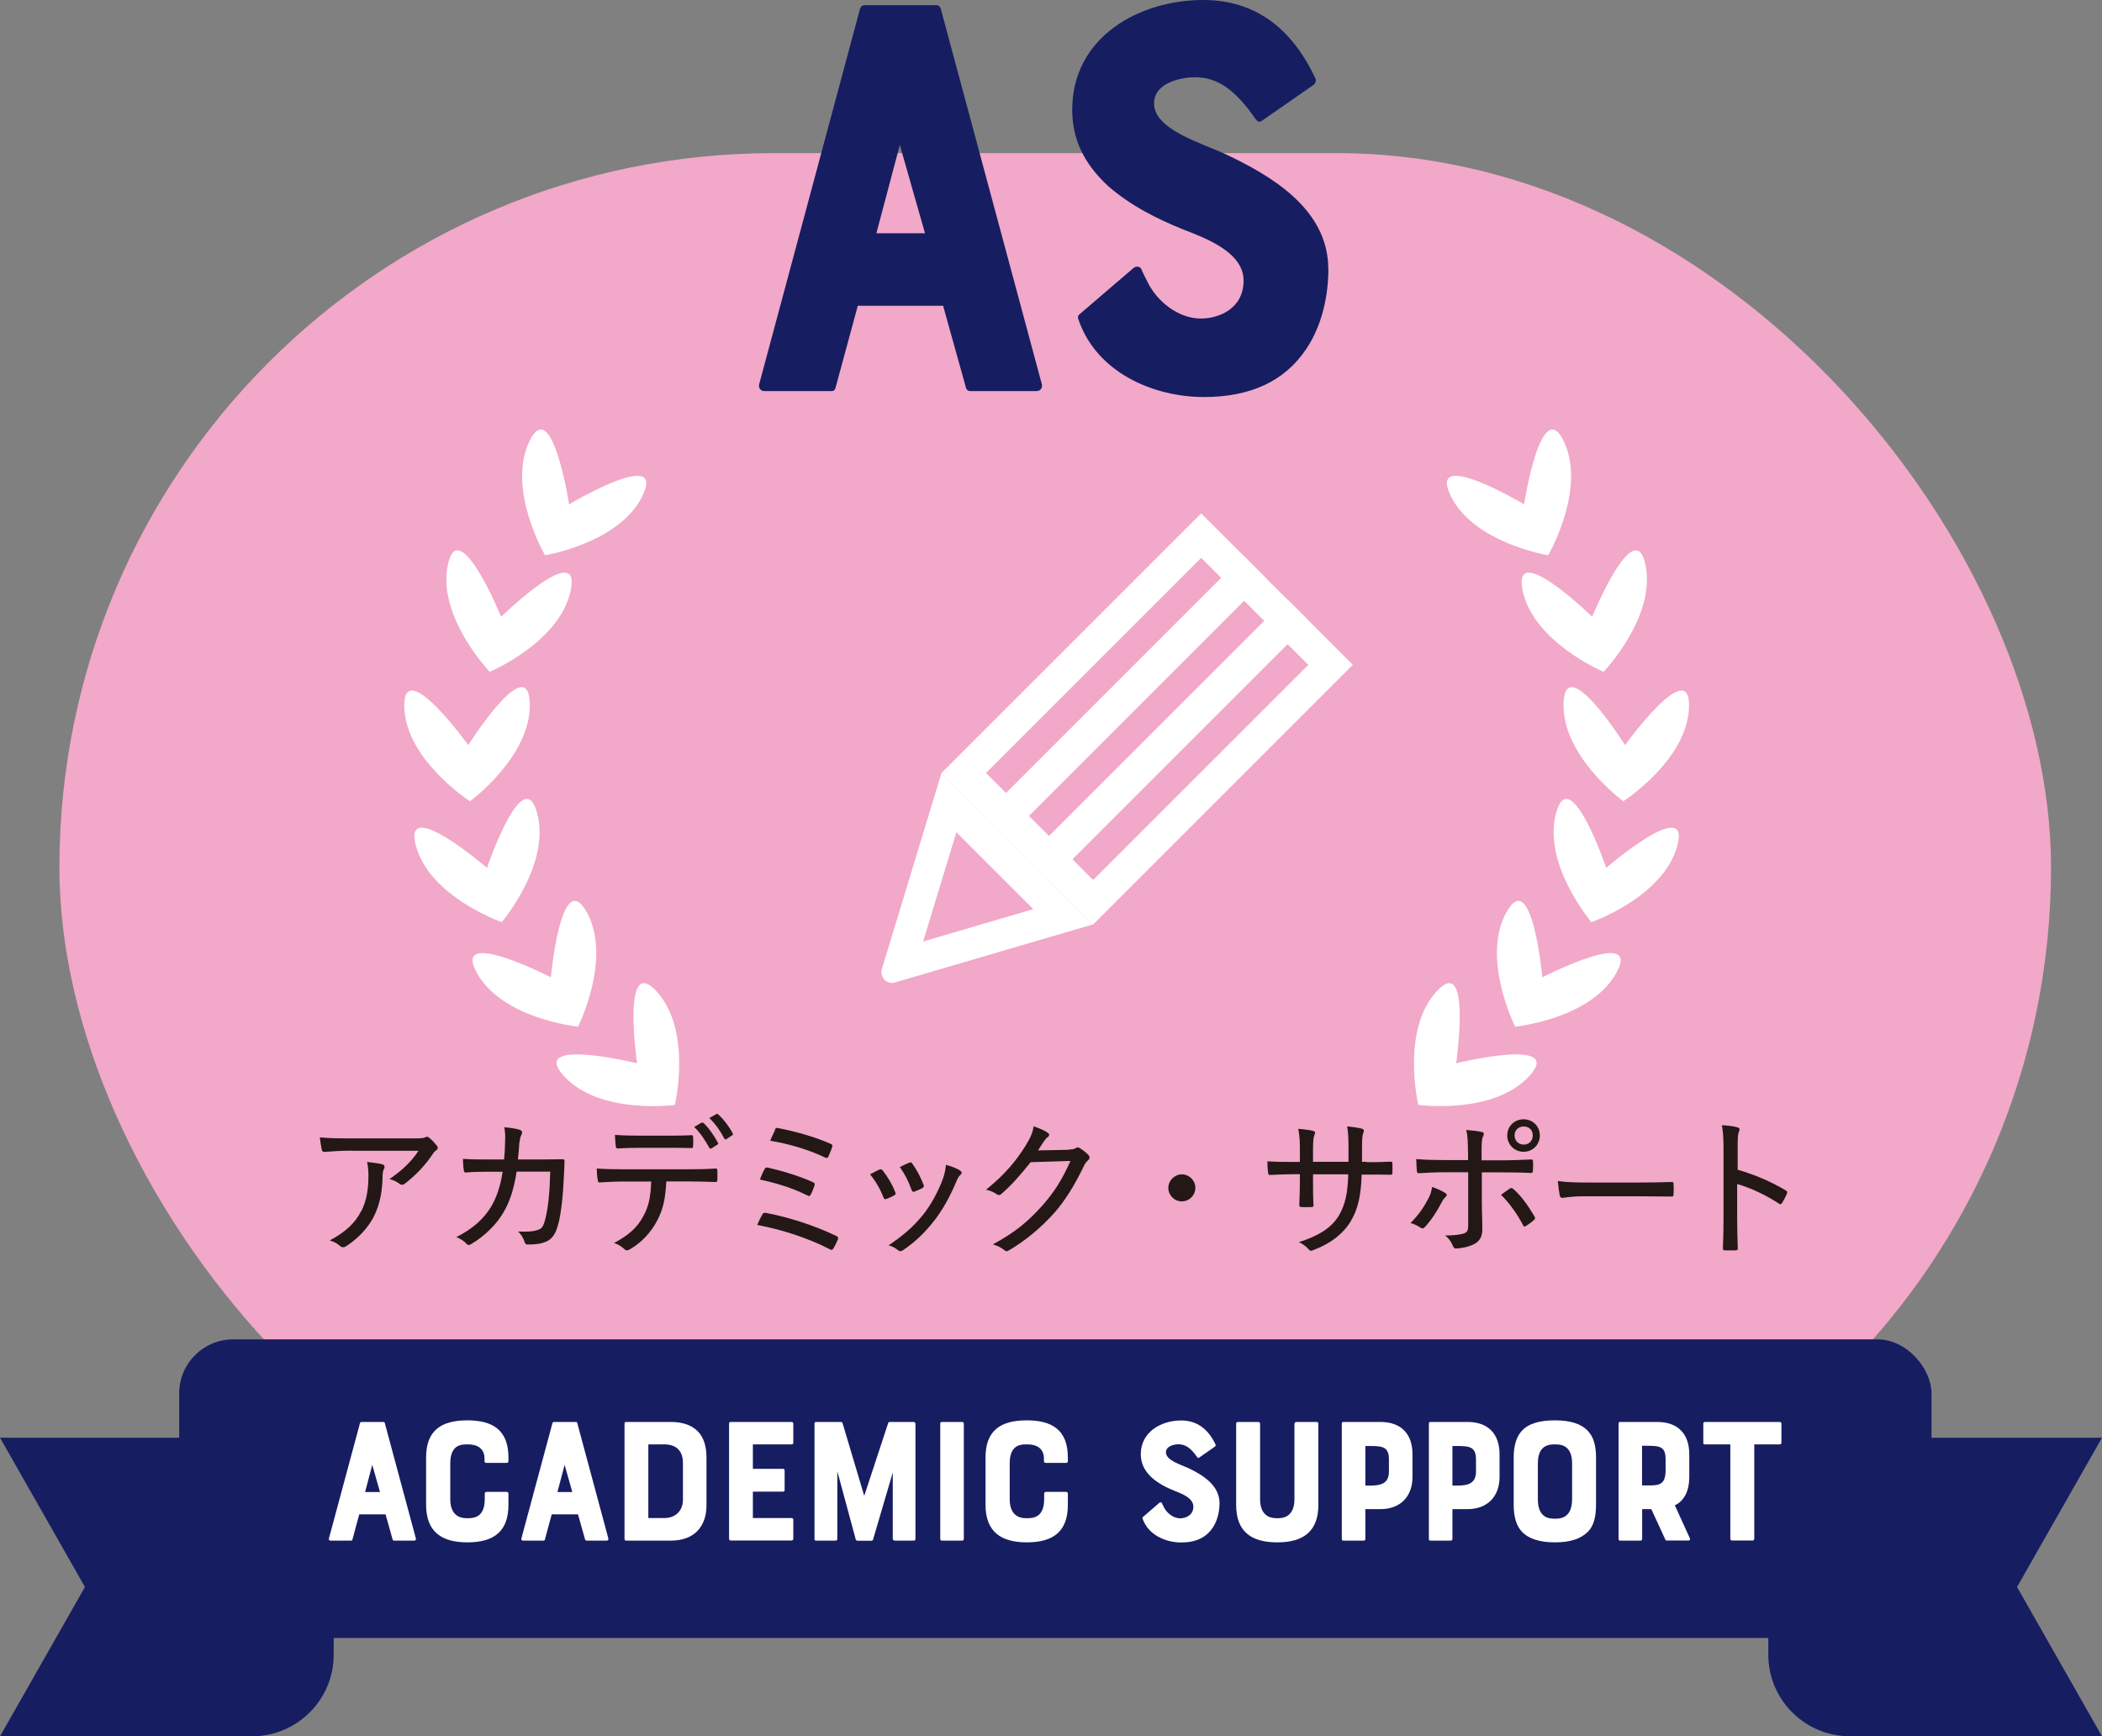 <?xml version="1.0" encoding="UTF-8"?>
<svg id="_レイヤー_2" data-name="レイヤー 2" xmlns="http://www.w3.org/2000/svg" viewBox="0 0 169.5 140.03">
  <rect x="0" y="0" width="169.5" height="140.03" fill="#808080" stroke="none"/>
  <defs>
    <style>
      .cls-1 {
        fill: #231815;
      }

      .cls-1, .cls-2, .cls-3, .cls-4 {
        stroke-width: 0px;
      }

      .cls-2 {
        fill: #171d61;
      }

      .cls-3 {
        fill: #f2a8c8;
      }

      .cls-4 {
        fill: #fff;
      }
    </style>
  </defs>
  <g id="_レイヤー_1-2" data-name="レイヤー 1">
    <g>
      <g>
        <path class="cls-2" d="M20.32,140.03H0l6.85-12.04-6.85-12.04h26.91v17.49c0,3.64-2.95,6.59-6.59,6.59Z"/>
        <path class="cls-2" d="M149.18,140.03h20.32s-6.85-12.04-6.85-12.04l6.85-12.04h-26.91v17.49c0,3.64,2.95,6.59,6.59,6.59Z"/>
      </g>
      <rect class="cls-3" x="4.79" y="12.35" width="160.6" height="115.22" rx="57.61" ry="57.61"/>
      <g>
        <path class="cls-2" d="M69.68.42h5.85c.19,0,.28.14.33.28l8.16,30.32c.05.28-.14.52-.42.52h-5.38c-.14,0-.28-.09-.33-.28l-1.84-6.6h-6.88l-1.79,6.6c-.05.19-.14.28-.33.28h-5.42c-.28,0-.47-.24-.42-.52L69.35.71c.05-.14.14-.28.33-.28ZM74.59,18.81l-2.03-7.12-1.89,7.12h3.91Z"/>
        <path class="cls-2" d="M107.12,21.69c0,1.42-.24,4.15-1.79,6.46-1.74,2.59-4.48,3.87-8.25,3.87-4.01,0-8.68-1.93-10.14-6.32-.05-.14,0-.28.14-.38l4.34-3.72c.19-.14.47-.14.61.09.09.24.28.61.52,1.08.71,1.46,2.4,2.92,4.29,2.92,1.46,0,3.44-.8,3.44-3.06s-2.97-3.39-4.81-4.1c-2.12-.85-4.29-1.93-6.13-3.54-1.93-1.79-2.88-3.77-2.88-6.13,0-5.89,5.42-8.86,10.56-8.86,4.06,0,7.07,2.12,9.05,6.32.09.19,0,.42-.14.52l-4.2,2.92c-.19.09-.28.09-.47-.14-1.6-2.31-3.02-3.39-4.9-3.39-.99,0-3.3.38-3.3,2.12,0,2.12,3.91,3.21,5.8,4.1,3.58,1.7,8.25,4.38,8.25,9.24Z"/>
      </g>
      <g>
        <path class="cls-1" d="M28.38,92.8c-.85,0-1.57.05-2.21.1-.13.01-.18-.05-.21-.14-.07-.27-.13-.72-.17-1.03.77.07,1.46.08,2.48.08h5.09c.6,0,.76-.02.88-.07.06-.02.13-.06.19-.06.07,0,.16.05.23.12.21.18.39.38.56.59.05.06.08.12.08.18,0,.08-.05.16-.15.22-.12.08-.21.21-.29.33-.56.85-1.35,1.68-2.24,2.36-.06.05-.12.07-.19.07s-.16-.02-.22-.08c-.23-.18-.48-.29-.8-.38,1.02-.7,1.75-1.39,2.34-2.28h-5.39ZM29.12,97.71c.46-.91.59-1.83.59-2.94,0-.42-.04-.7-.11-1.06.45.05.95.11,1.23.19.13.05.18.12.18.21,0,.06-.02.13-.06.19-.06.13-.1.27-.1.54-.01,1.09-.18,2.24-.7,3.26-.47.93-1.27,1.78-2.24,2.41-.08.05-.17.08-.25.08-.07,0-.15-.02-.21-.08-.22-.19-.52-.38-.86-.47,1.22-.65,2.03-1.37,2.51-2.33Z"/>
        <path class="cls-1" d="M40.65,93.5c.05-.51.07-.88.08-1.44.02-.39.01-.74-.06-1.15.51.05.94.11,1.25.21.12.05.18.12.18.21,0,.07-.02.14-.07.22-.08.17-.12.39-.16.7-.02.41-.05.74-.11,1.26h1.96c.77,0,1.31-.02,1.58-.02.18,0,.22.02.22.16,0,.22-.02.65-.05,1.18-.05,1.4-.22,3.06-.45,3.88-.24.92-.57,1.33-1.24,1.52-.28.1-.75.14-1.23.14-.13,0-.21-.06-.24-.18-.11-.35-.27-.62-.53-.87.8.04,1.26-.01,1.57-.12.34-.11.46-.25.63-.92.23-.93.35-2.16.39-3.79h-2.71c-.22,1.41-.57,2.49-1.1,3.35-.52.89-1.46,1.84-2.56,2.49-.07.05-.15.08-.21.08s-.12-.04-.17-.1c-.18-.21-.5-.41-.82-.54,1.33-.67,2.19-1.46,2.79-2.43.42-.7.76-1.63.94-2.84h-1.27c-.56,0-1.11.01-1.69.06-.12.01-.15-.04-.17-.18-.04-.22-.07-.59-.07-.92.71.05,1.26.05,1.92.05h1.4Z"/>
        <path class="cls-1" d="M53.73,95.3c-.08,1.39-.25,2.22-.74,3.14-.5.97-1.28,1.78-2.14,2.28-.11.07-.21.12-.3.12-.06,0-.12-.02-.18-.08-.21-.21-.53-.42-.86-.51,1.2-.64,1.89-1.26,2.38-2.19.45-.82.58-1.62.62-2.77h-2.37c-.6,0-1.22.04-1.78.07-.12.01-.15-.06-.16-.21-.05-.25-.08-.64-.08-.91.69.05,1.33.06,2.02.06h5.31c.88,0,1.53-.01,2.27-.06.11,0,.13.05.13.21v.7c0,.13-.06.18-.17.18-.68-.02-1.43-.05-2.22-.05h-1.73ZM51.56,92.57c-.54,0-1.1.01-1.72.05-.15.01-.17-.05-.18-.18-.04-.23-.06-.59-.07-.91.77.05,1.43.06,1.97.06h2.16c.65,0,1.41,0,2.04-.04.11-.01.13.05.13.18.02.22.02.46,0,.67,0,.16-.02.19-.15.19-.65-.02-1.39-.02-2.03-.02h-2.16ZM56.57,90.54s.1-.01.15.02c.4.36.87,1.03,1.17,1.6.04.06.04.11-.05.16l-.47.3c-.07.04-.12.02-.17-.05-.33-.59-.75-1.24-1.22-1.68l.59-.35ZM57.76,89.85c.06-.04.1-.02.14.01.44.39.92,1.03,1.18,1.54.04.06.04.11-.05.17l-.46.3c-.07.05-.12.02-.17-.06-.3-.58-.7-1.16-1.2-1.64l.54-.31Z"/>
        <path class="cls-1" d="M61.48,97.94c.05-.1.12-.15.28-.12,1.76.33,3.83.97,5.7,1.87.11.05.16.13.1.28-.11.25-.23.51-.35.71-.05.08-.1.12-.17.12-.04,0-.08-.02-.13-.05-1.84-.94-3.86-1.58-5.85-1.96.12-.29.3-.64.42-.86ZM61.67,94.27c.06-.11.11-.13.27-.1,1.22.28,2.57.7,3.61,1.17.16.07.17.15.12.3-.06.18-.19.52-.29.69-.05.08-.08.13-.13.13-.04,0-.08-.02-.15-.05-1.23-.62-2.53-1-3.82-1.28.13-.36.29-.7.39-.87ZM62.48,91.12c.07-.17.13-.17.27-.14,1.27.24,2.96.7,4.23,1.27.15.07.18.13.12.27-.06.21-.22.57-.31.77-.04.07-.07.1-.13.1-.04,0-.07-.01-.13-.04-1.39-.66-2.97-1.11-4.42-1.35.11-.27.31-.72.39-.87Z"/>
        <path class="cls-1" d="M70.91,94.33c.12-.05.18-.04.27.07.41.52.76,1.11,1,1.73.02.06.04.11.04.14,0,.05-.02.08-.11.13-.21.12-.4.21-.63.29-.13.06-.19,0-.24-.12-.25-.65-.63-1.32-1.08-1.86.3-.17.57-.29.75-.39ZM77.43,94.41c.07.06.12.11.12.17s-.04.12-.11.18c-.15.12-.23.31-.35.59-.51,1.21-1.11,2.28-1.8,3.15-.77.97-1.49,1.66-2.48,2.33-.07.05-.15.08-.21.08-.05,0-.1-.02-.15-.06-.24-.18-.46-.34-.8-.41,1.28-.87,1.99-1.51,2.76-2.44.65-.8,1.27-1.95,1.63-2.95.13-.38.19-.64.24-1.11.39.11.89.29,1.14.46ZM73.32,93.77c.11-.05.17-.04.25.08.33.45.69,1.12.91,1.72.04.13.01.18-.11.25-.17.1-.4.19-.65.29-.11.04-.15-.01-.21-.14-.25-.69-.53-1.26-.95-1.85.35-.18.59-.28.76-.35Z"/>
        <path class="cls-1" d="M86.17,92.71c.34-.01.47-.04.6-.13.04-.02.08-.05.12-.05.06,0,.13.04.21.08.22.14.46.33.64.51.08.08.12.16.12.23s-.04.15-.1.21c-.15.12-.25.25-.35.46-.77,1.61-1.55,2.83-2.36,3.76-1.08,1.22-2.43,2.34-3.73,3.08-.05.04-.1.05-.14.05-.07,0-.13-.04-.21-.1-.23-.19-.54-.35-.91-.45,1.83-.99,2.84-1.85,4-3.14.93-1.06,1.56-2.02,2.26-3.59l-3.21.1c-.93,1.15-1.56,1.87-2.34,2.54-.07.07-.15.11-.22.11-.06,0-.12-.02-.18-.07-.21-.15-.54-.3-.86-.36,1.55-1.25,2.45-2.36,3.19-3.55.4-.65.57-1.04.65-1.56.51.17.92.35,1.14.52.07.05.11.11.11.17,0,.07-.04.13-.12.18-.12.08-.23.23-.33.38-.17.25-.29.46-.45.69l2.47-.05Z"/>
        <path class="cls-1" d="M96.39,95.8c0,.59-.48,1.09-1.09,1.09s-1.09-.5-1.09-1.09.5-1.09,1.09-1.09,1.09.48,1.09,1.09Z"/>
        <path class="cls-1" d="M110.22,93.73c.64,0,1.28-.01,1.9-.04.15-.01.16.05.16.16.01.23.01.5,0,.73,0,.13-.02.17-.17.16-.53-.01-1.22-.01-1.86-.01h-.45c-.05,1.68-.29,2.78-.89,3.78-.62,1.02-1.64,1.79-2.94,2.28-.12.06-.19.08-.25.08s-.11-.02-.18-.1c-.27-.28-.47-.45-.8-.59,1.64-.53,2.66-1.18,3.25-2.19.48-.85.69-1.75.73-3.28h-2.84v.52c0,.69,0,1.34.04,1.98,0,.11-.05.13-.17.14-.23.01-.56.01-.8,0-.13-.01-.18-.04-.18-.16.02-.62.05-1.23.05-1.95v-.54h-.51c-.64,0-1.45.04-1.91.06-.11,0-.12-.05-.14-.19-.04-.21-.05-.54-.06-.91.58.04,1.28.05,2.11.05h.51v-.94c0-.64-.01-1.11-.13-1.73.5.04.97.1,1.2.17.11.02.15.08.15.14,0,.07-.02.15-.06.23-.07.17-.1.52-.1,1.18v.94h2.86v-1.12c0-.75-.02-1.29-.11-1.74.36.04.92.11,1.16.18.13.04.19.08.19.17,0,.06-.02.12-.05.19-.07.18-.1.44-.1,1.2v1.12s.4,0,.4,0Z"/>
        <path class="cls-1" d="M116.51,96.19c.1.07.15.12.15.18s-.04.12-.12.19c-.1.1-.19.21-.31.45-.3.59-.81,1.39-1.31,1.93-.07.08-.13.13-.21.13-.05,0-.1-.02-.16-.06-.27-.17-.54-.31-.81-.37.71-.71,1.12-1.37,1.44-1.98.16-.3.25-.58.3-.93.39.13.75.29,1.03.46ZM118.37,92.88c0-.71-.02-1.29-.13-1.75.46.04.99.1,1.24.16.12.02.17.08.17.17,0,.05-.02.12-.06.19-.1.17-.12.52-.12,1.23v.7h1.52c.95,0,1.81-.04,2.48-.07.11-.01.15.05.15.17.01.23.01.5-.01.73,0,.13-.04.19-.16.19-.76-.04-1.69-.05-2.49-.05h-1.47v2.22c0,.87.04,1.55.04,2.39,0,.56-.21.94-.65,1.17-.41.22-1.02.35-1.47.36-.11,0-.19-.05-.24-.18-.13-.34-.33-.63-.63-.87.69,0,1.23-.06,1.55-.18.23-.1.3-.24.3-.63v-4.29h-1.9c-.69,0-1.47.04-2.08.08-.11,0-.16-.07-.16-.21-.01-.17-.05-.63-.05-.93.88.07,1.61.08,2.26.08h1.92v-.7ZM121.75,95.86s.08-.05.12-.05c.05,0,.1.04.16.08.62.54,1.18,1.32,1.7,2.2.04.06.05.11.05.16,0,.06-.04.1-.1.16-.16.14-.41.33-.63.46-.05.04-.08.05-.12.05-.05,0-.07-.02-.11-.1-.42-.82-1.05-1.74-1.78-2.46.24-.18.48-.34.7-.5ZM124.17,91.57c0,.74-.57,1.32-1.31,1.32s-1.32-.58-1.32-1.32.58-1.3,1.32-1.3,1.31.57,1.31,1.3ZM122.13,91.57c0,.42.31.74.74.74s.73-.31.73-.74-.3-.72-.73-.72-.74.3-.74.72Z"/>
        <path class="cls-1" d="M127.7,96.48c-1.11,0-1.61.13-1.69.13-.13,0-.21-.06-.24-.21-.05-.23-.11-.7-.15-1.15.76.11,1.55.12,2.65.12h3.78c.87,0,1.78-.01,2.71-.04.16-.01.19.02.19.16.02.25.02.58,0,.85,0,.13-.04.17-.19.16-.91-.01-1.8-.02-2.65-.02h-4.41Z"/>
        <path class="cls-1" d="M140.1,94.33c1.43.42,2.68.95,3.89,1.67.11.06.16.13.11.24-.12.3-.27.57-.39.77-.05.07-.1.11-.15.11-.02,0-.06-.01-.11-.05-1.12-.73-2.32-1.28-3.37-1.58v2.75c0,.76.02,1.61.05,2.43.01.13-.04.17-.18.17-.25.01-.58.01-.83,0-.16,0-.19-.04-.19-.18.04-.82.05-1.67.05-2.42v-5.62c0-.91-.05-1.44-.13-1.87.48.02.97.08,1.25.17.12.04.17.08.17.17,0,.06-.02.15-.07.24-.07.19-.08.53-.08,1.26v1.74Z"/>
      </g>
      <rect class="cls-2" x="14.45" y="108.02" width="141.3" height="24.08" rx="4.35" ry="4.35"/>
      <g>
        <path class="cls-4" d="M29.13,114.68h1.8c.06,0,.09.04.1.09l2.51,9.32c.01.09-.04.16-.13.16h-1.65s-.09-.03-.1-.09l-.57-2.03h-2.12l-.55,2.03c-.01.06-.04.09-.1.09h-1.67c-.09,0-.15-.07-.13-.16l2.51-9.32s.04-.09.1-.09ZM30.64,120.33l-.62-2.19-.58,2.19h1.2Z"/>
        <path class="cls-4" d="M39.09,120.45c0-.07.06-.13.13-.13h1.65c.07,0,.13.06.13.13v.91c0,2.13-1.15,3.03-3.31,3.03-2.02,0-3.33-.8-3.33-3.03v-3.81c0-2.15,1.17-3,3.33-3,2.04,0,3.31.78,3.31,3v.3c0,.07-.06.13-.13.13h-1.67c-.07,0-.13-.06-.13-.13v-.23c0-.8-.59-1.13-1.3-1.13h-.17c-.48,0-.8.13-1.01.42-.2.28-.28.64-.28,1.12v2.87c0,1.26.71,1.54,1.29,1.54h.17c.48,0,.81-.13,1.03-.42.19-.26.29-.62.29-1.12v-.45Z"/>
        <path class="cls-4" d="M44.65,114.68h1.8c.06,0,.09.04.1.09l2.51,9.32c.01.09-.04.16-.13.16h-1.65s-.09-.03-.1-.09l-.57-2.03h-2.12l-.55,2.03c-.01.06-.04.09-.1.09h-1.67c-.09,0-.15-.07-.13-.16l2.51-9.32s.04-.09.1-.09ZM46.15,120.33l-.62-2.19-.58,2.19h1.2Z"/>
        <path class="cls-4" d="M56.32,115.49c.44.48.65,1.19.65,2.06v3.84c0,1.75-1.01,2.86-2.87,2.86h-3.62c-.07,0-.12-.06-.12-.13v-9.31c0-.07.04-.13.12-.13h3.62c.99,0,1.73.28,2.22.81ZM55.07,117.98c0-.91-.48-1.49-1.49-1.49h-1.3v5.94h1.3c.87,0,1.49-.57,1.49-1.48v-2.97Z"/>
        <path class="cls-4" d="M58.79,124.12v-9.31c0-.07.04-.13.12-.13h4.93c.07,0,.13.06.13.13v1.55c0,.07-.06.13-.13.13h-3.13v1.97h2.44c.07,0,.12.06.12.13v1.58c0,.07-.04.13-.12.13h-2.44v2.13h3.13c.07,0,.13.06.13.13v1.55c0,.07-.06.13-.13.13h-4.93c-.07,0-.12-.06-.12-.13Z"/>
        <path class="cls-4" d="M73.82,114.81v9.31c0,.07-.06.13-.13.13h-1.58s-.12-.06-.12-.13v-5.36l-1.59,5.41c-.03.06-.06.09-.12.09h-1.15s-.1-.03-.12-.09l-1.49-5.51v5.46c0,.07-.06.13-.13.13h-1.61c-.06,0-.1-.06-.1-.13v-9.31c0-.07.04-.13.1-.13h2.03c.06,0,.12.04.13.09l1.75,5.87,1.93-5.87s.04-.09.1-.09h1.96c.07,0,.13.06.13.13Z"/>
        <path class="cls-4" d="M75.82,124.12v-9.31c0-.07.04-.13.12-.13h1.65c.07,0,.13.06.13.13v9.31c0,.07-.06.13-.13.13h-1.65c-.07,0-.12-.06-.12-.13Z"/>
        <path class="cls-4" d="M84.2,120.45c0-.07.06-.13.13-.13h1.65c.07,0,.13.06.13.13v.91c0,2.13-1.15,3.03-3.31,3.03-2.02,0-3.33-.8-3.33-3.03v-3.81c0-2.15,1.17-3,3.33-3,2.04,0,3.31.78,3.31,3v.3c0,.07-.06.13-.13.13h-1.67c-.07,0-.13-.06-.13-.13v-.23c0-.8-.59-1.13-1.3-1.13h-.17c-.48,0-.8.13-1.01.42-.2.28-.28.64-.28,1.12v2.87c0,1.26.71,1.54,1.29,1.54h.17c.48,0,.81-.13,1.03-.42.19-.26.29-.62.29-1.12v-.45Z"/>
        <path class="cls-4" d="M98.34,121.22c0,.43-.07,1.28-.55,1.99-.54.8-1.38,1.19-2.54,1.19-1.23,0-2.67-.59-3.12-1.94-.01-.04,0-.09.04-.12l1.33-1.15c.06-.04.15-.04.19.03.03.07.09.19.16.33.22.45.74.9,1.32.9.45,0,1.06-.25,1.06-.94s-.91-1.04-1.48-1.26c-.65-.26-1.32-.59-1.88-1.09-.59-.55-.88-1.16-.88-1.88,0-1.81,1.67-2.72,3.25-2.72,1.25,0,2.17.65,2.78,1.94.03.06,0,.13-.04.16l-1.29.9c-.06.03-.09.03-.15-.04-.49-.71-.93-1.04-1.51-1.04-.3,0-1.01.12-1.01.65,0,.65,1.2.99,1.78,1.26,1.1.52,2.54,1.35,2.54,2.84Z"/>
        <path class="cls-4" d="M104.4,114.81c0-.07.06-.13.13-.13h1.65c.07,0,.13.06.13.13v6.55c0,2.09-1.15,3.03-3.31,3.03-2.04,0-3.32-.81-3.32-3.03v-6.55c0-.07.06-.13.13-.13h1.67c.07,0,.13.06.13.13v6.09c0,1.26.71,1.54,1.3,1.54h.17c.9,0,1.3-.61,1.3-1.54v-6.09Z"/>
        <path class="cls-4" d="M113.9,117.29v1.83c0,1.55-.96,2.59-2.58,2.59h-1.22v2.41c0,.07-.06.13-.13.13h-1.67c-.06,0-.1-.06-.1-.13v-9.31c0-.07.04-.13.1-.13h3.02c1.61,0,2.58.91,2.58,2.61ZM112,117.72c0-1-.46-1.1-1.48-1.1h-.42v3.19h.42c.8,0,1.48-.15,1.48-1.13v-.96Z"/>
        <path class="cls-4" d="M120.92,117.29v1.83c0,1.55-.96,2.59-2.58,2.59h-1.22v2.41c0,.07-.06.13-.13.13h-1.67c-.06,0-.1-.06-.1-.13v-9.31c0-.07.04-.13.1-.13h3.02c1.61,0,2.58.91,2.58,2.61ZM119.02,117.72c0-1-.46-1.1-1.48-1.1h-.42v3.19h.42c.8,0,1.48-.15,1.48-1.13v-.96Z"/>
        <path class="cls-4" d="M128.06,115.42c.44.48.64,1.16.64,2.13v3.81c0,1-.2,1.7-.64,2.16-.57.58-1.42.87-2.67.87s-2.13-.29-2.68-.87c-.42-.46-.65-1.16-.65-2.16v-3.81c0-.97.22-1.67.65-2.15.55-.59,1.42-.85,2.68-.85s2.12.28,2.67.87ZM126.77,118.03c0-1.28-.68-1.54-1.3-1.54h-.17c-.93,0-1.29.59-1.29,1.54v2.9c0,1.28.68,1.55,1.29,1.55h.17c.93,0,1.29-.62,1.3-1.55v-2.9Z"/>
        <path class="cls-4" d="M135.05,121.39l1.22,2.68c.04.09-.01.17-.1.17h-1.78c-.06,0-.09-.03-.1-.07l-1.13-2.46h-.74v2.41c0,.07-.06.13-.13.13h-1.67c-.06,0-.1-.06-.1-.13v-9.31c0-.07.04-.13.1-.13h3.02c1.61,0,2.58.91,2.58,2.61v1.83c0,.51-.09.99-.26,1.35-.2.42-.49.74-.9.93ZM134.31,117.72c0-1.01-.38-1.12-1.48-1.12h-.42v3.2h.42c.91,0,1.45-.01,1.48-1.15v-.94Z"/>
        <path class="cls-4" d="M137.35,116.36v-1.55c0-.07.06-.13.13-.13h6.04c.07,0,.13.06.13.13v1.55c0,.07-.06.13-.13.13h-2.06v7.62c0,.07-.06.13-.13.13h-1.67c-.07,0-.13-.06-.13-.13v-7.62h-2.06c-.07,0-.13-.06-.13-.13Z"/>
      </g>
      <g>
        <g>
          <path class="cls-4" d="M52.96,79.97c2.88,3.17,1.46,9.14,1.46,9.14,0,0-6.08.83-8.96-2.34-2.88-3.17,5.91-1.02,5.91-1.02,0,0-1.29-8.95,1.59-5.78Z"/>
          <path class="cls-4" d="M47.32,73.57c2.06,3.75-.71,9.23-.71,9.23,0,0-6.11-.61-8.17-4.36s5.98.38,5.98.38c0,0,.83-9,2.89-5.25Z"/>
          <path class="cls-4" d="M43.31,65.56c1.13,4.13-2.85,8.81-2.85,8.81,0,0-5.8-2.02-6.92-6.15-1.13-4.13,5.73,1.77,5.73,1.77,0,0,2.91-8.56,4.04-4.43Z"/>
          <path class="cls-4" d="M42.72,56.72c.13,4.28-4.82,7.9-4.82,7.9,0,0-5.17-3.32-5.3-7.59-.13-4.28,5.16,3.06,5.16,3.06,0,0,4.83-7.65,4.96-3.37Z"/>
          <path class="cls-4" d="M46.02,47.62c-.87,4.19-6.53,6.56-6.53,6.56,0,0-4.25-4.43-3.38-8.62.87-4.19,4.3,4.18,4.3,4.18,0,0,6.48-6.31,5.61-2.12Z"/>
          <path class="cls-4" d="M51.84,39.93c-1.83,3.87-7.89,4.85-7.89,4.85,0,0-3.1-5.3-1.27-9.17,1.83-3.87,3.21,5.06,3.21,5.06,0,0,7.78-4.62,5.95-.75Z"/>
        </g>
        <g>
          <path class="cls-4" d="M115.83,79.97c-2.88,3.17-1.46,9.14-1.46,9.14,0,0,6.08.83,8.96-2.34,2.88-3.17-5.91-1.02-5.91-1.02,0,0,1.29-8.95-1.59-5.78Z"/>
          <path class="cls-4" d="M121.47,73.57c-2.06,3.75.71,9.23.71,9.23,0,0,6.11-.61,8.17-4.36,2.06-3.75-5.98.38-5.98.38,0,0-.83-9-2.89-5.25Z"/>
          <path class="cls-4" d="M125.48,65.56c-1.13,4.13,2.85,8.81,2.85,8.81,0,0,5.8-2.02,6.92-6.15,1.13-4.13-5.73,1.77-5.73,1.77,0,0-2.91-8.56-4.04-4.43Z"/>
          <path class="cls-4" d="M126.08,56.72c-.13,4.28,4.82,7.9,4.82,7.9,0,0,5.17-3.32,5.3-7.59s-5.16,3.06-5.16,3.06c0,0-4.83-7.65-4.96-3.37Z"/>
          <path class="cls-4" d="M122.78,47.62c.87,4.19,6.53,6.56,6.53,6.56,0,0,4.25-4.43,3.38-8.62s-4.3,4.18-4.3,4.18c0,0-6.48-6.31-5.61-2.12Z"/>
          <path class="cls-4" d="M116.95,39.93c1.83,3.87,7.89,4.85,7.89,4.85,0,0,3.1-5.3,1.27-9.17-1.83-3.87-3.21,5.06-3.21,5.06,0,0-7.78-4.62-5.95-.75Z"/>
        </g>
      </g>
      <g>
        <path class="cls-4" d="M96.86,44.99l1.67,1.67-17.35,17.35-1.67-1.67,17.35-17.35M96.86,41.4l-20.94,20.94,5.26,5.26,20.94-20.94-5.26-5.26h0Z"/>
        <path class="cls-4" d="M100.27,48.4l1.67,1.67-17.35,17.35-1.67-1.67,17.35-17.35M100.27,44.81l-20.94,20.94,5.26,5.26,20.94-20.94-5.26-5.26h0Z"/>
        <path class="cls-4" d="M103.83,51.95l1.67,1.67-17.35,17.35-1.67-1.67,17.35-17.35M103.83,48.36l-20.94,20.94,5.26,5.26,20.94-20.94-5.26-5.26h0Z"/>
        <path class="cls-4" d="M77.12,67.12l6.2,6.2-8.88,2.61,2.68-8.81M75.92,62.34l-4.81,15.82c-.17.57.27,1.11.82,1.11.08,0,.16-.01.25-.04l15.96-4.68-12.22-12.22h0Z"/>
      </g>
    </g>
  </g>
</svg>